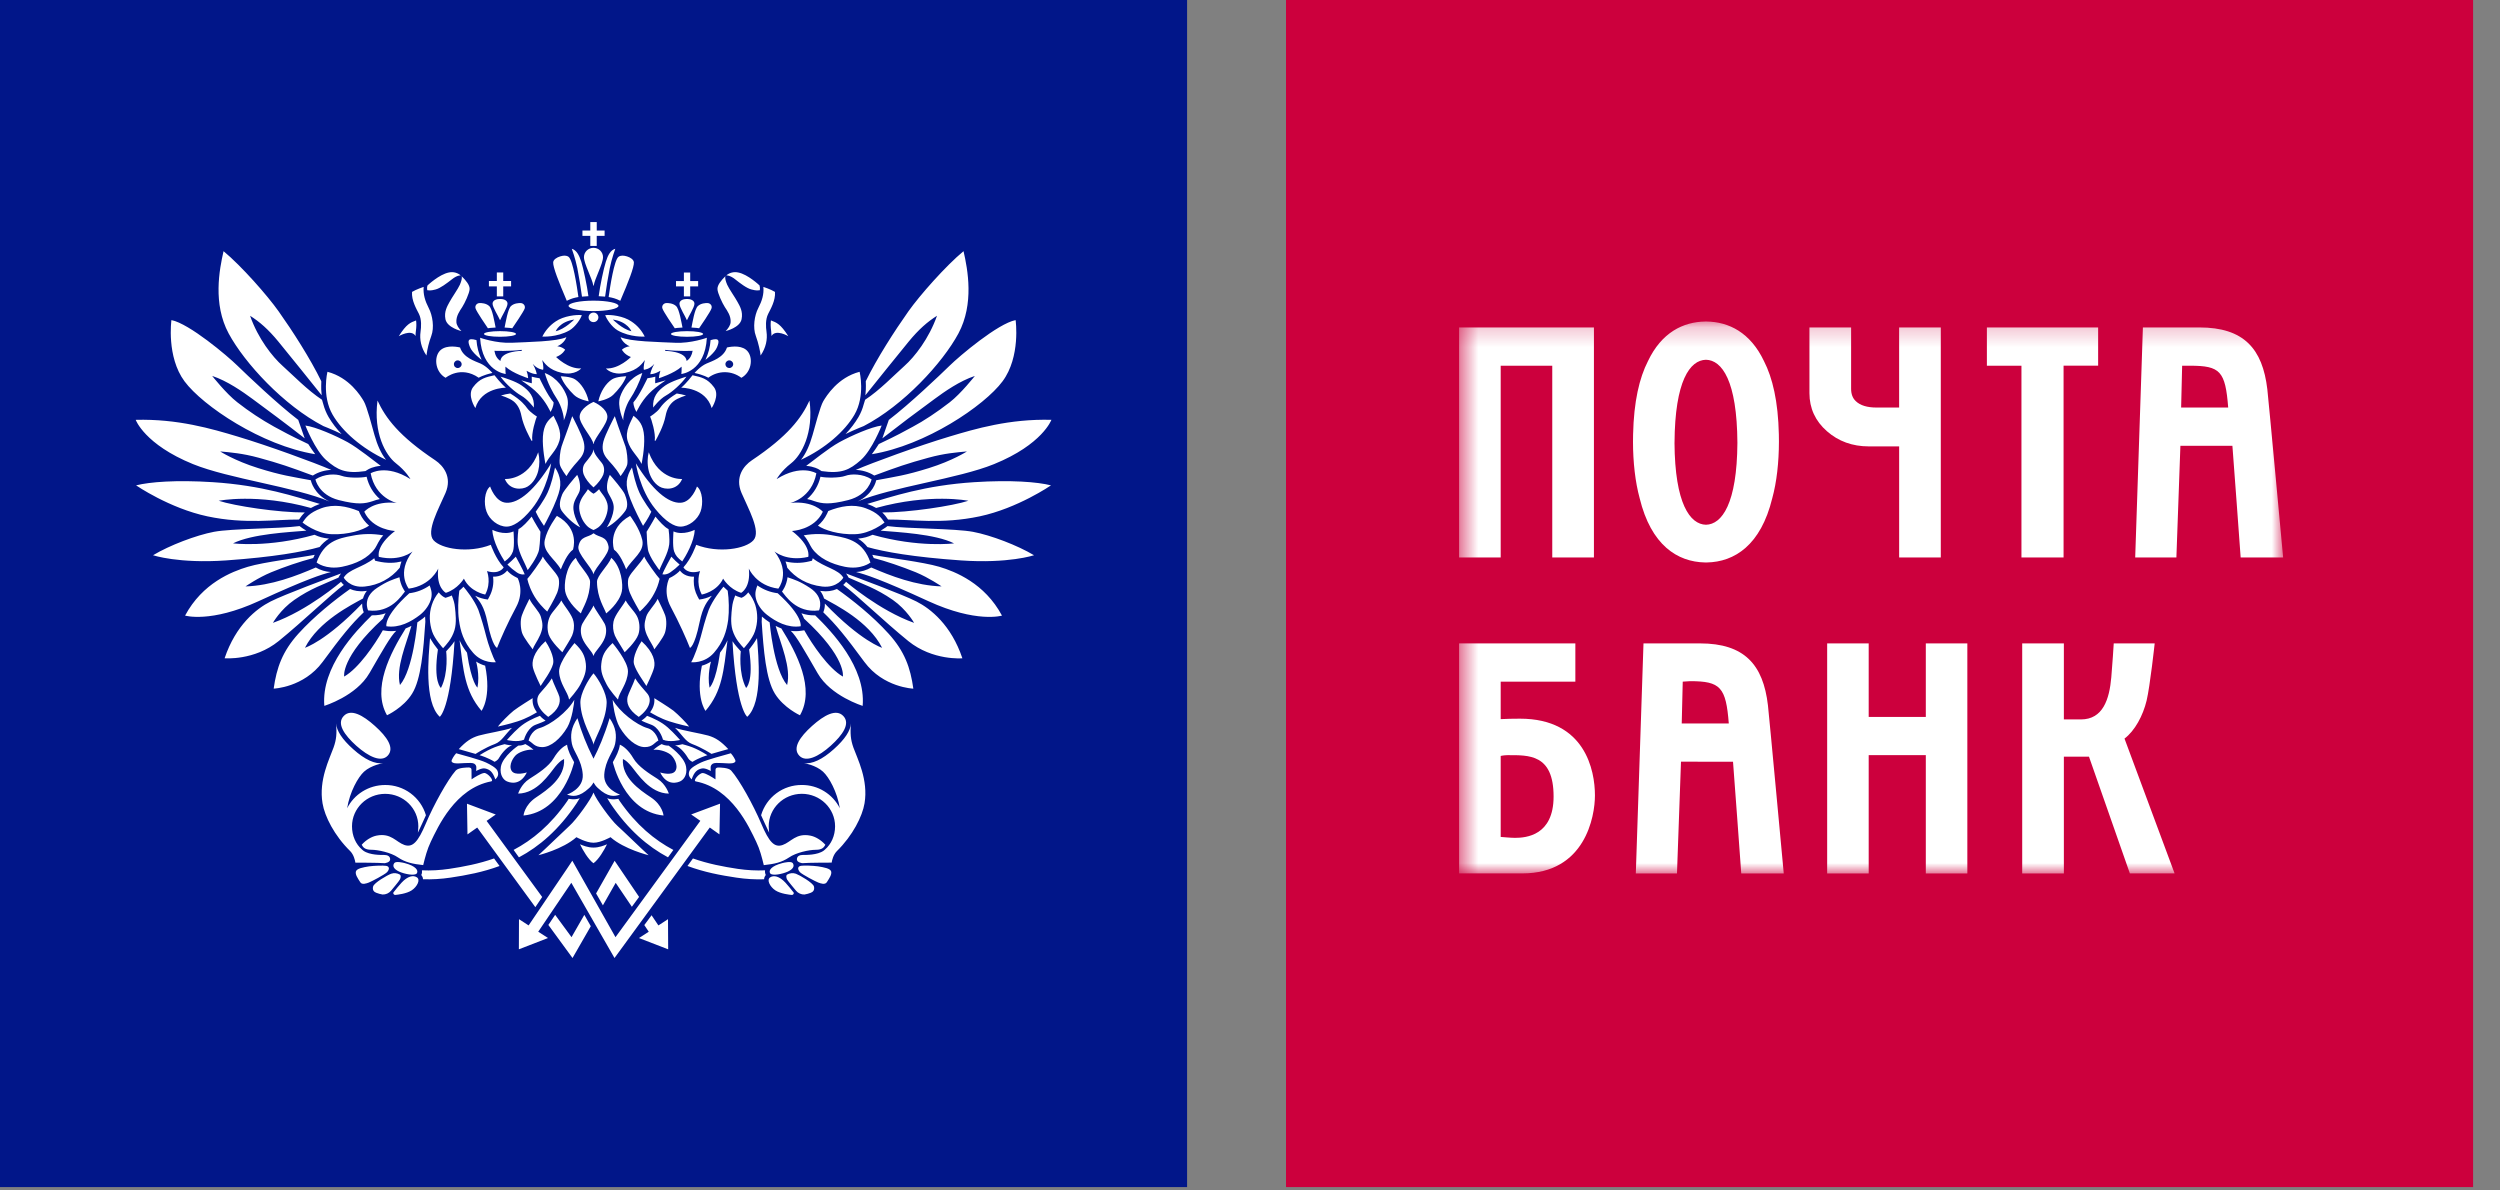 <svg width="126" height="60" viewBox="0 0 126 60" fill="none" xmlns="http://www.w3.org/2000/svg">
<rect x="0" y="0" width="126" height="60" fill="#808080" stroke="none"/>
<path d="M0 0H59.829V59.829H0V0Z" fill="#011689"/>
<path d="M39.439 43.497C38.861 43.645 38.719 43.877 38.82 44.02C38.923 44.156 39.439 44.052 39.709 43.927C39.983 43.798 40.05 43.645 39.957 43.504C39.882 43.391 39.528 43.476 39.439 43.497ZM34.85 16.508C35.141 16.531 35.118 16.524 35.235 16.544C35.302 16.448 35.813 15.703 35.858 15.548C35.911 15.398 35.789 15.282 35.672 15.276C35.557 15.269 35.328 15.282 35.173 15.425C35.007 15.575 34.904 16.248 34.85 16.508ZM43.625 25.613C43.002 25.385 42.361 25.511 41.744 25.756L41.685 25.887C41.567 26.142 41.403 26.337 41.224 26.491C41.546 26.723 42.285 26.95 43.083 26.924C43.886 26.906 44.581 26.335 44.581 26.335C44.42 26.106 44.255 25.842 43.625 25.613ZM42.504 29.116C42.26 28.688 41.556 28.609 40.963 28.136L40.924 28.26L40.79 28.293C40.397 28.391 39.985 28.393 39.59 28.299C39.631 28.395 39.663 28.539 39.678 28.615C40.089 29.119 40.669 29.472 41.44 29.562C42.207 29.648 42.504 29.116 42.504 29.116ZM41.039 25.256C41.43 25.385 41.786 25.449 42.753 25.203C43.782 24.935 43.928 24.159 43.928 24.159C43.477 23.869 42.897 23.872 42.602 23.984C42.306 24.091 41.636 24.091 41.351 24.027C41.252 24.464 41.017 24.858 40.679 25.152C40.814 25.179 40.932 25.216 41.039 25.256ZM41.866 37.588C42.478 37.036 42.865 36.471 42.505 36.089C42.147 35.707 41.54 36.039 40.925 36.59C40.312 37.14 39.927 37.705 40.283 38.085C40.616 38.441 41.253 38.139 41.866 37.588ZM40.318 36.05C41.089 34.712 40.159 32.921 39.381 31.674C39.282 31.637 39.186 31.594 39.092 31.545C39.364 32.505 39.883 33.646 39.67 34.526C38.991 33.736 38.791 31.37 38.791 31.37C38.654 31.281 38.523 31.183 38.4 31.075C38.4 31.159 38.396 31.25 38.389 31.339C38.483 32.765 38.602 34.23 39.055 34.961C39.5 35.679 40.318 36.05 40.318 36.05ZM38.66 30.989C39.102 31.333 39.696 31.661 40.352 31.564C40.352 31.564 40.503 31.081 39.197 29.899C38.828 29.855 38.476 29.719 38.172 29.505C38.118 29.656 38.029 29.859 38.095 30.148C38.159 30.44 38.362 30.758 38.66 30.989ZM43.393 23.178C43.954 22.679 44.436 21.447 44.436 21.447C43.92 21.511 42.915 21.953 42.306 22.286C41.747 22.595 40.964 23.24 40.632 23.479C41.024 23.509 41.253 23.647 41.273 23.659L41.406 23.743C42.405 23.887 42.812 23.694 43.393 23.18V23.178ZM41.089 31.016L41.059 31.013C40.832 31.019 40.606 30.984 40.392 30.909C40.451 31.01 40.496 31.102 40.526 31.181C42.666 33.135 42.482 34.1 42.482 34.1C41.752 33.684 40.944 32.492 40.535 31.767L40.387 31.789C40.212 31.816 40.033 31.819 39.857 31.796C40.136 32.053 40.543 32.78 41.208 33.93C41.868 35.084 43.478 35.576 43.478 35.576C43.644 33.622 41.909 31.819 41.089 31.016ZM40.821 29.629C40.296 29.286 40.05 29.219 39.692 29.093C39.64 29.521 39.43 29.791 39.412 29.814C39.567 29.992 40.12 30.918 41.278 30.764C41.278 30.764 41.586 30.132 40.821 29.629ZM37.892 23.2C37.482 23.474 37.03 24.043 37.373 24.844C37.716 25.645 38.366 26.781 37.977 27.224C37.59 27.668 36.211 27.898 35.088 27.458C35.088 27.458 34.853 28.15 34.445 28.594C34.445 28.594 34.636 28.976 35.284 28.784C35.284 28.784 35.047 29.352 35.37 29.965C35.37 29.965 36.124 29.836 36.446 29.164C36.446 29.164 36.748 29.688 37.353 29.879C37.353 29.879 37.85 29.628 37.741 28.655C37.741 28.655 38.105 29.523 39.228 29.667C39.228 29.667 39.874 28.869 39.033 27.792C39.033 27.792 39.636 28.32 40.736 28.066C40.736 28.066 40.907 27.52 39.914 26.761C39.914 26.761 41.039 26.719 41.471 25.792C41.471 25.792 40.994 25.221 39.832 25.349C39.832 25.349 40.908 25.117 41.145 23.854C41.145 23.854 40.369 23.368 39.142 24.147C39.142 24.147 39.357 23.749 39.873 23.349C40.391 22.946 41.017 21.831 40.799 20.188C40.391 21.071 39.719 21.977 37.892 23.2ZM37.878 14.591C38.125 14.655 38.178 14.638 38.296 14.626C38.309 14.546 38.304 14.463 38.28 14.385C38.28 14.385 37.696 13.828 37.204 13.733C37.1 13.71 36.992 13.711 36.888 13.736C36.785 13.761 36.688 13.81 36.606 13.879C36.606 13.879 36.781 13.863 37.044 14.071C37.306 14.278 37.631 14.53 37.878 14.591ZM36.823 16.241C36.812 16.394 36.702 16.555 36.573 16.686C36.573 16.686 37.29 16.521 37.376 16.087C37.455 15.701 37.288 15.43 37.17 15.216C37.063 15.012 36.732 14.544 36.649 14.348C36.574 14.17 36.532 14.021 36.559 13.922C36.341 14.138 36.155 14.365 36.16 14.565C36.162 14.768 36.406 15.282 36.532 15.477C36.661 15.673 36.846 15.929 36.823 16.241ZM38.217 15.527C38.024 15.898 37.933 16.511 38.095 16.934C38.223 17.277 38.326 17.765 38.335 17.918C38.602 17.527 38.688 17.109 38.632 16.717C38.599 16.486 38.57 16.107 38.717 15.817C38.838 15.575 39.094 15.142 39.059 14.712C38.846 14.581 38.474 14.459 38.474 14.459C38.509 14.832 38.404 15.168 38.217 15.527ZM35.555 18.135C35.555 18.135 36.027 17.788 36.14 17.495C36.256 17.204 36.286 17.001 35.813 17.142C35.79 17.486 35.702 17.823 35.555 18.135ZM43.063 20.905C43.62 19.949 43.325 18.738 43.325 18.738C42.218 19.027 41.653 19.956 41.493 20.221C41.336 20.486 41.071 21.511 40.953 21.925C40.81 22.432 40.618 22.864 40.37 23.174C41.598 22.602 42.581 21.733 43.063 20.905ZM38.867 16.686C38.876 16.767 38.882 16.849 38.885 16.934C39.102 16.568 39.732 16.945 39.732 16.945C39.335 16.325 39.142 16.257 38.855 16.149C38.833 16.299 38.838 16.475 38.866 16.685L38.867 16.686ZM44.796 21.164L44.47 22.093C45.335 21.419 46.211 20.758 47.098 20.111C47.608 19.735 48.372 19.198 49.133 18.948C49.133 18.948 48.433 19.838 47.867 20.275C47.217 20.78 46.553 21.217 46.005 21.508C45.522 21.768 45.274 21.915 44.292 22.38C44.224 22.5 44.021 22.782 43.941 22.892C46.641 22.453 49.611 20.455 50.529 19.218C51.45 17.98 51.187 16.133 51.187 16.133C50.295 16.306 48.361 17.939 47.861 18.431C47.359 18.921 45.846 20.362 44.796 21.164ZM42.614 21.877C42.824 21.774 43.065 21.663 43.308 21.564L43.533 21.473C45.528 20.438 47.505 18.295 48.305 16.806C49.103 15.315 48.775 13.585 48.562 12.659C47.656 13.409 46.353 14.888 45.784 15.691C45.086 16.677 44.191 18.073 43.636 19.21V19.243C43.64 19.361 43.644 19.49 43.638 19.626L43.615 19.922C44.269 19.107 45.053 18.125 45.799 17.215C46.311 16.593 46.746 16.218 47.225 15.914C46.82 17.066 46.097 17.986 45.581 18.445C45.07 18.901 44.327 19.674 43.602 20.148L43.53 20.381C43.472 20.605 43.383 20.82 43.267 21.021C43.097 21.312 42.877 21.599 42.614 21.878V21.877ZM52.99 21.159C50.875 21.104 49.165 21.609 47.846 22.005C46.304 22.466 43.952 23.325 43.13 23.684C43.439 23.694 43.776 23.783 44.062 23.968C45.21 23.54 45.745 23.355 46.788 23.071C47.61 22.845 48.218 22.8 48.734 22.752C48.734 22.752 48.01 23.22 46.816 23.592C45.632 23.962 45.123 24.025 44.162 24.204C44.157 24.238 44.013 24.908 43.219 25.277C44.926 24.549 48.291 24.128 50.098 23.392C52.543 22.398 52.991 21.16 52.991 21.16L52.99 21.159ZM37.492 32.668C37.492 32.668 37.923 32.206 38.047 31.826C38.196 31.392 38.202 30.923 38.065 30.486C37.988 30.255 37.868 30.04 37.711 29.854C37.644 29.947 37.559 30.026 37.461 30.086L37.373 30.129L37.279 30.099C37.202 30.076 37.127 30.046 37.054 30.01C36.958 30.27 36.921 30.396 36.896 30.616C36.864 30.91 36.806 31.374 36.916 31.751C37.055 32.212 37.334 32.494 37.492 32.668ZM43.87 28.35C43.505 27.295 42.782 27.132 42.073 27.003C41.558 26.895 41.026 26.887 40.508 26.981C40.736 27.231 40.814 27.476 40.924 27.635C41.272 28.131 41.884 28.423 42.584 28.567C43.411 28.73 43.87 28.351 43.87 28.351V28.35ZM30.9 19.904C31.146 19.664 31.448 19.306 31.563 18.965C31.563 18.965 31.072 18.972 30.843 19.121C30.546 19.312 30.262 19.729 30.155 20.228C30.155 20.228 30.654 20.144 30.9 19.904ZM28.985 19.121C28.756 18.972 28.263 18.965 28.263 18.965C28.379 19.308 28.682 19.664 28.93 19.904C29.174 20.144 29.67 20.228 29.67 20.228C29.562 19.729 29.281 19.312 28.985 19.121ZM23.067 18.549C23.041 18.549 23.017 18.544 22.993 18.534C22.97 18.524 22.949 18.51 22.931 18.492C22.913 18.474 22.899 18.453 22.89 18.43C22.881 18.406 22.876 18.381 22.876 18.356C22.876 18.249 22.962 18.163 23.067 18.163C23.178 18.163 23.267 18.249 23.267 18.356C23.267 18.463 23.178 18.549 23.067 18.549ZM23.187 17.513C22.922 17.451 22.364 17.389 22.117 17.744C21.869 18.098 21.964 18.767 22.459 19.041C22.459 19.041 23.213 18.405 24.128 19.038C24.128 19.038 24.34 18.902 24.817 18.797C24.817 18.797 24.537 18.463 24.222 18.324C23.938 18.198 23.354 18.031 23.187 17.513ZM25.538 26.542C25.828 26.542 26.265 26.311 26.803 25.647C27.598 24.669 27.779 23.349 27.779 23.349C26.965 24.682 26.154 25.375 25.521 25.339C24.961 25.31 24.702 24.519 24.702 24.519C24.419 24.742 24.37 25.376 24.52 25.78C24.664 26.187 25.102 26.542 25.538 26.542ZM25.499 19.539C25.255 19.346 24.921 18.912 24.921 18.912C24.485 19.012 24.178 19.067 23.841 19.515C23.531 19.93 23.957 20.567 23.957 20.567C24.268 19.527 25.499 19.539 25.499 19.539ZM35.375 33.55C35.047 35.165 35.557 35.828 35.557 35.828C36.404 34.836 36.475 33.803 36.667 32.271C36.574 32.473 36.453 32.685 36.29 32.894C36.067 34.44 35.759 34.656 35.759 34.656C35.639 33.999 35.834 33.343 35.834 33.343C35.692 33.435 35.538 33.505 35.375 33.55ZM36.676 29.771C36.595 29.7 36.524 29.632 36.462 29.57C36.34 29.722 35.924 30.23 35.719 30.739C35.563 31.171 35.398 31.761 35.316 32.097C35.231 32.432 34.984 33.136 34.835 33.376C34.835 33.376 35.494 33.458 35.982 32.901C36.461 32.354 36.621 31.807 36.7 31.243C36.755 30.804 36.739 30.191 36.676 29.771ZM36.56 18.356C36.56 18.249 36.65 18.163 36.755 18.163C36.862 18.163 36.953 18.249 36.953 18.356C36.953 18.463 36.864 18.549 36.755 18.549C36.704 18.549 36.655 18.529 36.618 18.493C36.582 18.456 36.561 18.407 36.56 18.356ZM37.365 19.042C37.862 18.767 37.96 18.098 37.71 17.745C37.464 17.389 36.905 17.451 36.639 17.513C36.472 18.031 35.886 18.198 35.606 18.324C35.288 18.463 35.006 18.797 35.006 18.797C35.483 18.902 35.698 19.038 35.698 19.038C35.938 18.856 36.231 18.758 36.532 18.758C36.833 18.759 37.126 18.859 37.365 19.042ZM35.869 20.567C35.869 20.567 36.297 19.93 35.984 19.514C35.65 19.067 35.342 19.011 34.904 18.912C34.904 18.912 34.574 19.346 34.33 19.539C34.33 19.539 35.56 19.527 35.869 20.567ZM35.127 24.519C35.127 24.519 34.865 25.31 34.306 25.339C33.676 25.375 32.863 24.682 32.048 23.349C32.048 23.349 32.228 24.669 33.023 25.647C33.559 26.311 33.998 26.542 34.287 26.542C34.722 26.542 35.161 26.187 35.309 25.78C35.453 25.375 35.408 24.742 35.127 24.519ZM34.902 38.396C35.24 38.186 35.587 38.083 35.655 38.063C35.355 37.87 35.098 37.745 34.892 37.663C34.683 37.581 34.392 37.508 34.392 37.508C34.257 37.551 34.017 37.572 34.017 37.572C34.298 37.632 34.605 38.075 34.676 38.204C34.751 38.34 34.901 38.397 34.901 38.397L34.902 38.396ZM34.294 39.373C34.414 39.316 34.661 39.1 34.578 38.645C34.488 38.112 33.7 37.58 33.7 37.58C33.577 37.583 33.456 37.556 33.346 37.502C33.196 37.582 33.057 37.68 32.931 37.794C33.17 37.754 33.56 37.859 33.778 38.019C33.942 38.139 34.21 38.555 34.045 38.843C33.879 39.128 33.272 38.932 33.272 38.932C33.628 39.652 34.175 39.432 34.294 39.373ZM35.376 38.73C35.554 38.695 35.824 38.859 35.824 38.859C35.824 38.723 35.77 38.589 35.925 38.489C36.072 38.397 36.67 38.508 36.921 38.465C37.044 38.443 37.091 38.374 37.057 38.304C36.98 38.127 36.835 37.964 36.835 37.964C36.545 38.048 35.651 38.281 35.328 38.432C35.131 38.524 34.804 38.698 34.745 38.859C34.664 39.078 34.772 39.184 34.858 39.281C34.993 38.893 35.141 38.78 35.376 38.73ZM37.755 32.737C38 34.377 37.602 34.673 37.602 34.673C37.204 33.907 37.335 32.825 37.335 32.825C37.237 32.711 37.035 32.508 36.917 32.316C37.111 35.734 37.661 36.127 37.661 36.127C38.463 35.394 38.224 33.052 38.154 32.161C38.037 32.364 37.903 32.556 37.755 32.737ZM33.938 42.837C32.996 42.341 32.071 41.581 31.236 40.379C31.215 40.338 31.19 40.299 31.162 40.261C31.162 40.261 30.85 40.336 30.603 40.229L30.764 40.491C31.661 41.828 32.652 42.666 33.667 43.209L33.938 42.837ZM23.149 29.771C23.09 30.191 23.068 30.804 23.13 31.243C23.205 31.807 23.366 32.354 23.845 32.901C24.331 33.458 24.989 33.376 24.989 33.376C24.839 33.136 24.595 32.432 24.512 32.097C24.398 31.639 24.264 31.185 24.11 30.739C23.904 30.231 23.486 29.722 23.36 29.571C23.305 29.631 23.232 29.699 23.148 29.771H23.149ZM25.852 27.792C25.944 27.538 25.881 26.783 25.881 26.783C25.396 27.005 24.816 26.704 24.816 26.704C24.823 27.282 25.292 28.078 25.438 28.296C25.674 28.121 25.773 28 25.852 27.792ZM22.768 38.304C22.735 38.374 22.779 38.443 22.905 38.465C23.155 38.508 23.752 38.397 23.9 38.489C24.055 38.589 23.998 38.724 23.998 38.859C23.998 38.859 24.272 38.695 24.445 38.73C24.685 38.781 24.829 38.893 24.965 39.281C25.052 39.185 25.16 39.078 25.077 38.859C25.02 38.698 24.693 38.524 24.498 38.432C24.177 38.282 23.283 38.047 22.99 37.964C22.99 37.964 22.843 38.127 22.768 38.304ZM24.051 41.708L26.981 45.721L27.326 45.208C26.139 43.586 24.674 41.576 24.525 41.373L24.986 41.051L23.536 40.507L23.561 42.054L24.051 41.708ZM22.771 30.011C22.698 30.048 22.621 30.077 22.543 30.1L22.453 30.131L22.363 30.087C22.351 30.08 22.234 30.014 22.112 29.855C21.956 30.041 21.838 30.256 21.764 30.487C21.605 30.961 21.65 31.427 21.779 31.826C21.901 32.206 22.332 32.669 22.332 32.669C22.487 32.495 22.771 32.214 22.908 31.752C23.02 31.375 22.961 30.911 22.93 30.617C22.908 30.396 22.869 30.271 22.771 30.011ZM22.908 32.315C22.792 32.508 22.587 32.711 22.487 32.825C22.487 32.825 22.621 33.907 22.224 34.673C22.224 34.673 21.826 34.377 22.071 32.737C21.924 32.555 21.791 32.363 21.673 32.161C21.603 33.051 21.362 35.394 22.166 36.127C22.166 36.127 22.715 35.733 22.908 32.315ZM33.944 26.783C33.944 26.783 33.882 27.538 33.976 27.792C34.051 28 34.152 28.121 34.385 28.296C34.533 28.078 35.006 27.283 35.011 26.704C35.011 26.704 34.43 27.005 33.944 26.783ZM22.643 43.79C22.17 43.86 21.711 43.884 21.267 43.864C21.274 43.935 21.274 44.03 21.231 44.099C21.231 44.099 21.321 44.201 21.321 44.314C21.769 44.329 22.237 44.303 22.714 44.231C23.507 44.113 24.341 43.956 25.178 43.646L24.901 43.266C24.134 43.536 23.369 43.681 22.643 43.79ZM20.236 44.49C20.094 44.647 19.959 44.81 19.829 44.977C19.8 45.03 19.847 45.115 19.934 45.103C20.017 45.095 20.486 45.049 20.753 44.871C21.021 44.691 21.2 44.345 21.015 44.22C20.831 44.095 20.544 44.155 20.236 44.49ZM28.805 47.233C28.691 47.08 28.383 46.659 27.98 46.108L27.637 46.617L28.855 48.284L29.776 46.681L29.45 46.108C29.209 46.53 28.951 46.983 28.805 47.233ZM36.26 42.052L36.29 40.505L34.835 41.048L35.297 41.37L31.02 47.234L28.845 43.38L28.577 43.782L26.642 46.641L26.157 46.326L26.151 47.845L27.62 47.276L27.127 46.958C27.394 46.561 28.445 45.013 28.795 44.492L30.971 48.284L35.773 41.706L36.26 42.052ZM18.334 30.858C18.317 30.822 18.306 30.785 18.298 30.761C18.264 30.65 18.249 30.534 18.252 30.418C16.428 32.321 15.371 32.647 15.371 32.647C16.048 31.311 17.718 30.483 18.296 30.162C18.334 30.022 18.401 29.891 18.491 29.777C18.467 29.785 18.441 29.786 18.416 29.788C18.094 29.827 17.838 29.77 17.644 29.685C16.884 30.224 15.85 31.042 15.041 31.935C14.232 32.83 13.941 33.658 13.793 34.707C13.793 34.707 15.304 34.655 16.26 33.361C17.213 32.066 17.69 31.476 18.334 30.858ZM17.328 29.48C17.276 29.433 17.228 29.381 17.187 29.324C17.187 29.324 15.517 30.766 13.755 31.392C13.755 31.392 14.13 30.723 14.83 30.237C15.678 29.648 16.314 29.451 17.056 29.114L17.117 29.004C17.141 28.966 17.16 28.933 17.187 28.902C16.564 29.137 14.352 29.953 13.636 30.316C12.918 30.68 11.883 31.503 11.32 33.177C11.32 33.177 12.813 33.307 14.045 32.31C15.277 31.311 16.714 29.921 17.328 29.48ZM20.152 44.08C20.087 44.041 20.014 44.017 19.938 44.01C19.862 44.002 19.785 44.012 19.713 44.037C19.527 44.104 18.849 44.494 18.805 44.679C18.757 44.862 18.852 44.952 18.958 44.994C19.062 45.034 19.188 45.072 19.282 45.084C19.363 45.086 19.442 45.07 19.515 45.038C19.588 45.005 19.654 44.957 19.706 44.896C19.791 44.789 20.11 44.417 20.152 44.33C20.198 44.249 20.222 44.126 20.152 44.08ZM33.183 46.641L32.839 46.129L32.473 46.624C32.571 46.765 32.645 46.882 32.697 46.959L32.204 47.277L33.676 47.846L33.667 46.326L33.183 46.642V46.641ZM19.664 43.307C19.66 43.135 19.503 43.09 19.361 43.09C19.219 43.09 18.627 43.104 18.311 42.873C18.29 42.858 18.27 42.841 18.252 42.823C17.926 42.545 17.741 42.116 17.741 41.645C17.741 40.746 18.49 40.01 19.414 40.01C20.338 40.01 21.084 40.746 21.084 41.646C21.084 41.767 21.06 41.969 21.06 41.969C21.136 41.828 21.411 41.203 21.467 41.089C21.337 40.646 21.066 40.258 20.695 39.983C20.325 39.708 19.875 39.561 19.414 39.564C18.571 39.564 17.843 40.042 17.496 40.736C17.627 39.911 18.048 39.167 18.345 38.894C18.702 38.566 19.306 38.46 19.306 38.46C18.91 38.525 18.385 38.285 17.8 37.758C17.242 37.261 16.96 36.824 16.942 36.461C16.976 36.974 16.96 37.261 16.81 37.68C16.609 38.248 16.057 39.301 16.256 40.487C16.363 41.139 16.845 42.109 17.655 42.901C17.826 43.079 17.89 43.343 17.911 43.477C17.911 43.477 19.101 43.477 19.383 43.505C19.383 43.505 19.667 43.477 19.664 43.307ZM19.452 43.638C19.312 43.616 18.866 43.628 18.598 43.665C18.305 43.714 17.972 43.769 17.936 43.928C17.904 44.08 18.01 44.236 18.159 44.466C18.248 44.607 18.467 44.525 18.587 44.481C18.708 44.438 19.397 44.077 19.506 43.958C19.617 43.84 19.664 43.672 19.453 43.636L19.452 43.638ZM46.192 30.317C45.478 29.954 43.263 29.138 42.643 28.903C42.666 28.935 42.688 28.968 42.709 29.005L42.773 29.115C43.516 29.452 44.149 29.649 45.002 30.238C45.695 30.724 46.071 31.393 46.071 31.393C44.31 30.767 42.643 29.325 42.643 29.325C42.599 29.381 42.551 29.433 42.499 29.481C43.11 29.922 44.549 31.312 45.78 32.311C47.013 33.308 48.504 33.178 48.504 33.178C47.942 31.504 46.907 30.681 46.192 30.317ZM47.337 28.565C46.52 28.321 44.694 28.107 43.963 27.962C43.99 28.014 44.013 28.067 44.037 28.126C44.641 28.28 45.433 28.549 46.156 28.842C46.82 29.117 47.455 29.554 47.455 29.554C46.172 29.519 44.878 29.023 43.911 28.601C43.678 28.737 43.416 28.815 43.146 28.83C43.609 28.95 44.366 29.182 46.789 30.298C49.216 31.413 50.5 31.027 50.5 31.027C49.624 29.392 48.148 28.809 47.337 28.565ZM34.468 14.939H34.786V14.436H35.186V14.165H34.786V13.734H34.468V14.165H34.071V14.435H34.468V14.939ZM44.729 26.515C44.718 26.526 44.59 26.626 44.387 26.746C45.262 26.823 47.123 26.907 48.084 27.386C48.084 27.386 46.311 27.615 43.977 26.953C43.739 27.06 43.558 27.115 43.248 27.147C43.416 27.254 43.578 27.389 43.722 27.573C44.576 27.815 46.03 28.076 48.433 28.245C50.835 28.413 52.115 27.984 52.115 27.984C51.28 27.484 49.946 26.976 49.044 26.805C48.138 26.634 45.769 26.653 44.729 26.515ZM16.68 28.83C16.411 28.816 16.149 28.737 15.916 28.601C14.95 29.023 13.655 29.519 12.373 29.555C12.373 29.555 13.005 29.117 13.67 28.842C14.36 28.558 15.067 28.319 15.787 28.126C15.811 28.071 15.836 28.017 15.862 27.962C15.132 28.106 13.308 28.321 12.492 28.566C11.677 28.81 10.202 29.392 9.328 31.026C9.328 31.026 10.611 31.413 13.035 30.298C15.457 29.182 16.218 28.95 16.68 28.83ZM42.182 29.686C41.939 29.79 41.672 29.825 41.411 29.789C41.385 29.788 41.36 29.785 41.336 29.779C41.436 29.91 41.496 30.041 41.532 30.164C42.107 30.485 43.782 31.311 44.457 32.649C44.457 32.649 43.398 32.322 41.572 30.42C41.58 30.571 41.553 30.721 41.493 30.86C42.135 31.476 42.613 32.068 43.566 33.362C44.52 34.656 46.032 34.708 46.032 34.708C45.887 33.659 45.596 32.831 44.786 31.938C43.977 31.043 42.944 30.225 42.182 29.686ZM40.114 44.036C40.041 44.011 39.964 44.002 39.888 44.009C39.811 44.017 39.737 44.041 39.671 44.08C39.605 44.125 39.628 44.249 39.671 44.33C39.721 44.417 40.035 44.79 40.123 44.896C40.175 44.957 40.239 45.005 40.312 45.037C40.384 45.07 40.463 45.086 40.543 45.084C40.654 45.066 40.764 45.036 40.868 44.994C40.974 44.951 41.067 44.862 41.023 44.679C40.976 44.494 40.298 44.103 40.114 44.036ZM38.813 44.221C38.628 44.346 38.806 44.692 39.074 44.872C39.342 45.05 39.807 45.096 39.894 45.104C39.978 45.115 40.03 45.03 39.996 44.978C39.867 44.811 39.732 44.649 39.591 44.491C39.281 44.156 38.993 44.097 38.813 44.221ZM42.884 36.46C42.87 36.823 42.582 37.259 42.027 37.756C41.44 38.284 40.916 38.523 40.52 38.459C40.52 38.459 41.126 38.564 41.481 38.893C41.781 39.166 42.197 39.91 42.328 40.735C42.149 40.381 41.876 40.084 41.537 39.877C41.199 39.669 40.81 39.561 40.413 39.563C39.952 39.559 39.501 39.706 39.131 39.981C38.76 40.256 38.489 40.645 38.359 41.087C38.413 41.202 38.691 41.827 38.766 41.968C38.766 41.968 38.743 41.766 38.743 41.645C38.743 40.745 39.491 40.008 40.413 40.008C41.337 40.008 42.088 40.745 42.088 41.645C42.088 42.116 41.898 42.545 41.574 42.822C41.553 42.839 41.538 42.854 41.517 42.871C41.201 43.103 40.606 43.089 40.467 43.089C40.324 43.089 40.169 43.134 40.163 43.306C40.159 43.476 40.44 43.504 40.44 43.504C40.725 43.476 41.916 43.476 41.916 43.476C41.936 43.342 42.001 43.078 42.175 42.9C42.981 42.108 43.465 41.138 43.573 40.486C43.769 39.3 43.216 38.247 43.012 37.679C42.865 37.261 42.851 36.973 42.884 36.46ZM38.56 43.864C38.119 43.885 37.656 43.861 37.182 43.791C36.457 43.682 35.692 43.537 34.925 43.266L34.649 43.645C35.486 43.957 36.324 44.115 37.113 44.232C37.592 44.305 38.056 44.33 38.509 44.316C38.509 44.202 38.595 44.099 38.595 44.099C38.56 44.026 38.547 43.944 38.56 43.864ZM41.227 43.664C40.963 43.627 40.516 43.614 40.373 43.636C40.165 43.671 40.212 43.84 40.318 43.958C40.43 44.076 41.119 44.437 41.24 44.48C41.358 44.524 41.576 44.606 41.671 44.465C41.818 44.235 41.923 44.079 41.892 43.927C41.855 43.768 41.521 43.712 41.227 43.664ZM49.109 24.301C46.597 24.462 44.926 25.038 43.712 25.398C43.891 25.462 44.036 25.532 44.157 25.601C46.873 24.847 48.807 25.239 48.807 25.239C48.014 25.499 45.797 25.836 44.464 25.828C44.598 25.951 44.685 26.075 44.759 26.185C45.897 26.174 47.456 26.433 49.375 26.024C51.294 25.617 52.97 24.462 52.97 24.462C52.285 24.288 50.952 24.183 49.109 24.301ZM29.152 14.97C29.076 14.424 28.875 13.108 28.657 12.945C28.545 12.863 28.398 12.871 28.233 12.922C28.065 12.973 27.887 13.082 27.88 13.226C27.869 13.467 28.151 14.187 28.566 15.16C28.813 15.038 28.941 15.01 29.152 14.97ZM11.395 28.245C13.797 28.075 15.254 27.814 16.109 27.57C16.24 27.403 16.4 27.259 16.58 27.146C16.27 27.114 16.087 27.06 15.852 26.953C13.516 27.614 11.745 27.385 11.745 27.385C12.704 26.907 14.566 26.821 15.44 26.745C15.32 26.677 15.206 26.6 15.097 26.514C14.058 26.653 11.689 26.633 10.786 26.803C9.883 26.975 8.549 27.483 7.712 27.984C7.712 27.984 8.995 28.413 11.395 28.245ZM29.331 14.95C29.436 14.938 29.546 14.933 29.656 14.928C29.59 14.403 29.403 13.535 29.297 13.193C29.187 12.848 29.047 12.6 28.818 12.539C28.818 12.539 28.997 13.019 29.097 13.512C29.193 14.006 29.267 14.479 29.332 14.95H29.331ZM28.941 16.106C28.941 16.106 28.468 16.588 28.007 16.695C28.007 16.695 28.196 16.211 28.941 16.106ZM28.698 16.652C29.003 16.475 29.266 16.072 29.324 15.884C29.066 15.849 28.409 15.92 28.006 16.201C27.719 16.392 27.487 16.654 27.334 16.963C27.334 16.963 28.054 17.017 28.698 16.652ZM25.041 14.938H25.363V14.435H25.759V14.164H25.363V13.733H25.041V14.164H24.641V14.434H25.041V14.937V14.938ZM30.889 16.106C31.633 16.211 31.823 16.695 31.823 16.695C31.36 16.588 30.889 16.106 30.889 16.106ZM30.503 15.884C30.565 16.072 30.827 16.475 31.13 16.652C31.773 17.017 32.494 16.963 32.494 16.963C32.343 16.654 32.111 16.391 31.823 16.203C31.42 15.92 30.764 15.849 30.505 15.884H30.503ZM34.009 16.544C34.127 16.523 34.105 16.531 34.398 16.508C34.341 16.247 34.237 15.575 34.074 15.425C33.917 15.282 33.687 15.269 33.572 15.275C33.459 15.282 33.336 15.398 33.386 15.548C33.432 15.703 33.94 16.448 34.009 16.544ZM29.751 12.396H30.075V11.889H30.472V11.62H30.076V11.191H29.751V11.62H29.355V11.888H29.751V12.396ZM31.262 15.16C31.681 14.187 31.959 13.467 31.948 13.227C31.941 13.082 31.765 12.973 31.6 12.922C31.43 12.871 31.28 12.863 31.171 12.945C30.955 13.108 30.751 14.424 30.676 14.97C30.89 15.01 31.019 15.038 31.262 15.16ZM30.497 14.95C30.561 14.479 30.636 14.007 30.733 13.512C30.832 13.019 31.011 12.538 31.011 12.538C30.779 12.6 30.641 12.849 30.534 13.192C30.424 13.535 30.241 14.405 30.174 14.928C30.283 14.933 30.391 14.938 30.497 14.95ZM25.43 16.508C25.724 16.531 25.701 16.524 25.818 16.544C25.887 16.448 26.395 15.703 26.445 15.548C26.491 15.398 26.37 15.282 26.254 15.276C26.141 15.269 25.908 15.282 25.755 15.425C25.592 15.575 25.488 16.247 25.431 16.507L25.43 16.508ZM16.295 21.473L16.519 21.564C16.764 21.663 17.005 21.774 17.216 21.877C16.965 21.618 16.746 21.33 16.562 21.021C16.446 20.82 16.357 20.605 16.297 20.381L16.229 20.148C15.505 19.674 14.758 18.901 14.247 18.444C13.733 17.986 13.005 17.066 12.604 15.915C13.083 16.218 13.517 16.593 14.029 17.215C14.776 18.125 15.557 19.107 16.213 19.922L16.19 19.626C16.186 19.49 16.19 19.361 16.194 19.243L16.191 19.21C15.639 18.074 14.742 16.677 14.042 15.691C13.474 14.888 12.172 13.409 11.267 12.659C11.056 13.585 10.721 15.315 11.524 16.806C12.326 18.295 14.3 20.438 16.295 21.473ZM15.886 22.892C15.763 22.726 15.646 22.555 15.536 22.38C14.555 21.915 14.306 21.77 13.821 21.508C13.169 21.147 12.547 20.735 11.96 20.275C11.395 19.838 10.693 18.946 10.693 18.946C11.455 19.198 12.221 19.735 12.732 20.111C13.394 20.6 14.459 21.386 15.357 22.093L15.031 21.163C13.982 20.361 12.47 18.921 11.967 18.431C11.466 17.938 9.531 16.306 8.64 16.133C8.64 16.133 8.382 17.979 9.299 19.218C10.217 20.455 13.186 22.453 15.886 22.892ZM15.071 26.185C15.143 26.076 15.23 25.951 15.363 25.828C14.031 25.836 11.817 25.499 11.024 25.239C11.024 25.239 12.956 24.847 15.671 25.602C15.793 25.532 15.938 25.463 16.119 25.398C14.9 25.038 13.232 24.462 10.719 24.301C8.876 24.183 7.547 24.288 6.858 24.462C6.858 24.462 8.537 25.617 10.454 26.024C12.374 26.433 13.932 26.174 15.071 26.185ZM19.457 23.174C19.21 22.864 19.016 22.432 18.874 21.925C18.757 21.511 18.492 20.486 18.335 20.221C18.179 19.956 17.611 19.027 16.503 18.738C16.503 18.738 16.209 19.949 16.766 20.905C17.245 21.733 18.231 22.602 19.457 23.174ZM9.729 23.392C11.538 24.127 14.9 24.549 16.608 25.277C15.814 24.908 15.671 24.238 15.664 24.204C14.705 24.024 14.193 23.962 13.011 23.592C11.819 23.22 11.095 22.752 11.095 22.752C11.609 22.8 12.216 22.845 13.042 23.071C14.084 23.355 14.618 23.539 15.767 23.968C16.051 23.783 16.392 23.694 16.697 23.684C15.874 23.325 13.526 22.466 11.983 22.004C10.665 21.608 8.954 21.104 6.839 21.16C6.839 21.16 7.286 22.398 9.729 23.392ZM24.59 16.544C24.709 16.523 24.687 16.531 24.979 16.508C24.924 16.247 24.819 15.575 24.656 15.425C24.501 15.282 24.27 15.269 24.157 15.275C24.04 15.282 23.921 15.398 23.969 15.548C24.014 15.703 24.524 16.448 24.59 16.544ZM19.953 23.348C20.467 23.749 20.686 24.147 20.686 24.147C19.457 23.368 18.681 23.854 18.681 23.854C18.919 25.117 19.995 25.349 19.995 25.349C18.832 25.221 18.359 25.792 18.359 25.792C18.787 26.718 19.909 26.761 19.909 26.761C18.919 27.521 19.094 28.066 19.094 28.066C20.19 28.32 20.793 27.793 20.793 27.793C19.953 28.869 20.6 29.667 20.6 29.667C21.719 29.521 22.087 28.655 22.087 28.655C21.977 29.63 22.473 29.879 22.473 29.879C23.076 29.686 23.38 29.164 23.38 29.164C23.702 29.837 24.455 29.965 24.455 29.965C24.78 29.351 24.544 28.784 24.544 28.784C25.191 28.977 25.385 28.594 25.385 28.594C24.973 28.15 24.738 27.458 24.738 27.458C23.616 27.898 22.235 27.668 21.846 27.224C21.464 26.782 22.108 25.645 22.454 24.844C22.797 24.043 22.345 23.474 21.939 23.2C20.105 21.977 19.437 21.071 19.027 20.188C18.81 21.831 19.437 22.945 19.953 23.348ZM21.948 14.591C22.192 14.53 22.519 14.278 22.784 14.072C23.046 13.863 23.219 13.88 23.219 13.88C23.138 13.811 23.042 13.762 22.939 13.737C22.836 13.711 22.728 13.71 22.624 13.733C22.131 13.829 21.546 14.386 21.546 14.386C21.521 14.464 21.517 14.546 21.532 14.626C21.651 14.637 21.704 14.655 21.948 14.591ZM22.659 15.215C22.544 15.43 22.373 15.701 22.45 16.087C22.538 16.521 23.255 16.686 23.255 16.686C23.125 16.555 23.013 16.394 23.002 16.241C22.981 15.929 23.169 15.673 23.296 15.477C23.422 15.282 23.666 14.768 23.669 14.564C23.674 14.365 23.487 14.138 23.268 13.922C23.296 14.021 23.255 14.169 23.179 14.348C23.095 14.544 22.765 15.012 22.659 15.216V15.215ZM20.944 16.934C20.944 16.849 20.947 16.767 20.96 16.686C20.99 16.475 20.992 16.299 20.97 16.15C20.684 16.257 20.49 16.325 20.097 16.945C20.097 16.945 20.726 16.568 20.944 16.934ZM21.196 16.717C21.14 17.108 21.223 17.527 21.493 17.917C21.537 17.581 21.619 17.252 21.736 16.934C21.897 16.511 21.803 15.898 21.608 15.527C21.423 15.168 21.321 14.832 21.352 14.459C21.352 14.459 20.983 14.581 20.767 14.712C20.733 15.141 20.991 15.575 21.113 15.818C21.258 16.107 21.228 16.486 21.196 16.717ZM23.687 17.495C23.803 17.788 24.273 18.135 24.273 18.135C24.126 17.823 24.038 17.486 24.014 17.142C23.542 17.001 23.569 17.203 23.687 17.495ZM23.537 32.893C23.386 32.702 23.26 32.492 23.162 32.269C23.355 33.801 23.421 34.835 24.269 35.826C24.269 35.826 24.779 35.164 24.451 33.549C24.31 33.51 24.148 33.442 23.996 33.342C23.996 33.342 24.189 33.998 24.065 34.655C24.065 34.655 23.763 34.44 23.537 32.893ZM25.876 20.221C26.056 20.365 26.209 20.587 26.28 20.962C26.383 21.486 26.696 22.048 26.79 22.218L26.828 22.21C26.772 21.851 27 21.103 27.062 20.995C27.062 20.995 26.728 20.791 26.575 20.581C26.462 20.425 26.266 20.164 25.717 19.831C25.559 19.853 25.402 19.887 25.248 19.933C25.248 19.933 25.666 20.052 25.876 20.223V20.221ZM31.834 38.637C32.123 38.984 32.747 39.988 33.709 39.998C33.709 39.998 33.567 39.526 33.14 39.254C32.712 38.984 32.167 38.637 31.921 38.219C31.678 37.803 31.419 37.609 31.242 37.531C31.204 37.837 31.053 38.119 30.888 38.413C30.888 38.413 31.442 40.909 33.442 41.102C33.442 41.102 33.4 40.585 32.809 40.19C32.215 39.797 31.331 39.185 31.394 38.258C31.394 38.258 31.551 38.29 31.834 38.637ZM23.969 37.998C23.969 37.998 24.437 37.686 24.95 37.494C25.285 37.366 25.448 37.026 25.803 36.684C25.405 36.825 24.503 36.966 24.13 37.074C23.753 37.184 23.48 37.372 23.121 37.756C23.121 37.756 23.674 37.909 23.969 37.998ZM26.905 20.542C26.947 20.01 26.683 19.699 26.296 19.431C25.992 19.213 25.356 19.019 25.228 18.984C25.487 19.356 25.98 19.777 26.251 19.929C26.596 20.119 26.905 20.542 26.905 20.542ZM29.914 16.235C29.979 16.235 30.04 16.21 30.086 16.165C30.132 16.119 30.158 16.058 30.159 15.993C30.158 15.962 30.152 15.93 30.139 15.901C30.127 15.872 30.109 15.845 30.086 15.823C30.063 15.801 30.037 15.783 30.007 15.771C29.978 15.759 29.946 15.753 29.914 15.754C29.777 15.754 29.665 15.861 29.665 15.993C29.666 16.059 29.693 16.121 29.739 16.166C29.786 16.212 29.849 16.235 29.914 16.235ZM33.527 17.634C34.163 17.713 34.909 17.681 34.909 17.681C34.868 17.911 34.773 18.085 34.605 18.192C34.565 17.691 33.527 17.685 33.527 17.685V17.634ZM31.504 18.794C32.174 18.653 32.386 18.288 32.501 18.146C32.501 18.146 32.413 18.496 32.452 18.637C32.452 18.637 32.747 18.62 32.977 18.339C32.977 18.339 32.809 18.62 32.775 18.858C32.775 18.858 32.959 18.879 33.285 18.686C33.285 18.686 33.22 18.862 33.208 19.064C33.208 19.064 33.977 18.822 34.353 18.479C34.353 18.479 34.358 18.715 34.34 18.85C34.34 18.85 35.536 18.732 35.626 17.023C35.626 17.023 34.83 17.314 34.03 17.276C33.23 17.236 31.758 17.221 31.279 16.993C31.279 16.993 31.358 17.288 31.74 17.456C31.74 17.456 31.542 17.456 31.343 17.624C31.343 17.624 31.459 17.866 31.797 17.994C31.797 17.994 31.189 18.612 30.537 18.569C30.537 18.569 30.834 18.935 31.504 18.794ZM34.626 16.974C35.074 16.974 35.437 16.912 35.437 16.834C35.437 16.751 35.074 16.69 34.626 16.69C34.181 16.69 33.816 16.751 33.816 16.834C33.816 16.912 34.181 16.974 34.626 16.974ZM34.286 28.779C34.277 28.768 34.27 28.763 34.265 28.753L34.226 28.806C34.082 28.943 33.916 29.055 33.734 29.137C33.734 29.137 33.378 29.796 33.809 30.592C34.235 31.39 34.596 32.202 34.772 32.653C34.772 32.653 35.001 32.62 35.256 31.374C35.431 30.53 35.65 30.317 35.876 30.027C35.626 30.149 35.429 30.186 35.41 30.19L35.24 30.218L35.16 30.068C35.029 29.825 34.962 29.553 34.965 29.277C34.965 29.202 34.968 29.129 34.976 29.066C34.577 29.075 34.365 28.879 34.286 28.779ZM35 15.307C35 15.123 34.772 15.069 34.654 15.069H34.59C34.472 15.069 34.245 15.123 34.245 15.307C34.245 15.492 34.541 15.939 34.618 16.136H34.625C34.705 15.939 35 15.492 35 15.307ZM27.901 20.278C27.59 19.929 27.194 19.064 27.194 19.064C27.067 19.051 26.919 19.014 26.799 18.984C26.806 19.094 26.802 19.318 26.802 19.318C26.67 19.286 26.271 19.168 26.271 19.168C26.744 19.492 26.891 19.611 27.118 19.839C27.521 20.25 27.747 20.762 27.747 20.762C27.919 20.47 27.901 20.278 27.901 20.278ZM27.194 36.696C26.744 36.826 26.642 37.328 26.642 37.328C26.84 37.419 26.926 37.655 27.328 37.655C27.761 37.655 28.257 37.229 28.594 36.654C28.833 36.241 28.945 35.416 28.945 35.27C28.6 35.884 27.749 36.534 27.194 36.696ZM29.42 26.3C29.609 26.58 29.748 26.638 29.913 26.714C30.076 26.638 30.213 26.58 30.404 26.3C30.549 26.079 30.688 25.673 30.61 25.381C30.511 25.024 30.315 24.881 30.194 24.657C30.097 24.746 30.037 24.816 29.917 24.882H29.912C29.791 24.816 29.73 24.746 29.63 24.657C29.508 24.882 29.314 25.024 29.212 25.381C29.136 25.673 29.273 26.079 29.42 26.3ZM29.909 24.561H29.917C30.14 24.372 30.34 24.091 30.404 23.926C30.464 23.761 30.48 23.519 30.332 23.333C30.154 23.111 29.931 22.864 29.917 22.661H29.907C29.89 22.864 29.669 23.111 29.491 23.333C29.343 23.519 29.358 23.761 29.424 23.926C29.485 24.091 29.685 24.372 29.909 24.561ZM27.016 40.19C26.424 40.585 26.386 41.102 26.386 41.102C28.383 40.909 28.936 38.413 28.936 38.413C28.771 38.119 28.621 37.837 28.579 37.532C28.408 37.61 28.148 37.803 27.902 38.218C27.656 38.637 27.112 38.984 26.685 39.254C26.259 39.525 26.114 39.997 26.114 39.997C27.081 39.988 27.704 38.984 27.987 38.637C28.272 38.29 28.429 38.258 28.429 38.258C28.494 39.185 27.608 39.797 27.016 40.19ZM33.526 19.431C33.144 19.699 32.879 20.009 32.92 20.542C32.92 20.542 33.231 20.119 33.573 19.929C33.847 19.778 34.34 19.356 34.596 18.984C34.472 19.019 33.836 19.213 33.526 19.431ZM32.631 19.064C32.631 19.064 32.233 19.929 31.924 20.279C31.924 20.279 31.906 20.47 32.078 20.761C32.078 20.761 32.303 20.25 32.705 19.84C32.935 19.611 33.08 19.492 33.553 19.169C33.553 19.169 33.154 19.285 33.023 19.318C33.023 19.318 33.015 19.093 33.029 18.984C32.909 19.014 32.761 19.051 32.632 19.064H32.631ZM30.392 12.961C30.392 12.701 30.178 12.49 29.913 12.49C29.645 12.49 29.431 12.701 29.431 12.961C29.431 13.293 29.852 14.049 29.905 14.401H29.921C29.974 14.048 30.392 13.293 30.392 12.961ZM34.108 19.832C33.561 20.164 33.361 20.425 33.251 20.58C33.1 20.791 32.766 20.995 32.766 20.995C32.826 21.103 33.057 21.852 32.999 22.21L33.034 22.218C33.129 22.047 33.445 21.486 33.545 20.962C33.615 20.587 33.772 20.365 33.95 20.223C34.158 20.052 34.577 19.933 34.577 19.933C34.423 19.888 34.267 19.854 34.108 19.832ZM32.698 22.796C32.631 23.033 32.612 23.394 32.698 23.736C32.764 23.996 32.927 24.335 33.238 24.524C33.506 24.688 34.138 24.726 34.38 24.141C34.38 24.141 33.224 24.227 32.698 22.796ZM26.588 24.524C26.899 24.335 27.06 23.996 27.126 23.736C27.203 23.427 27.203 23.105 27.126 22.796C26.601 24.227 25.444 24.141 25.444 24.141C25.684 24.726 26.32 24.688 26.588 24.524ZM21.654 29.506C21.35 29.72 20.998 29.855 20.629 29.899C19.324 31.08 19.475 31.564 19.475 31.564C20.132 31.661 20.724 31.333 21.17 30.989C21.462 30.758 21.666 30.44 21.734 30.149C21.796 29.86 21.71 29.656 21.654 29.506ZM15.957 28.351C15.957 28.351 16.411 28.73 17.239 28.566C17.942 28.423 18.552 28.131 18.903 27.634C19.01 27.476 19.085 27.231 19.316 26.982C18.798 26.888 18.267 26.895 17.752 27.003C17.043 27.132 16.32 27.295 15.957 28.351ZM18.552 23.659C18.571 23.648 18.799 23.509 19.19 23.479C18.862 23.239 18.074 22.595 17.521 22.286C16.91 21.953 15.903 21.511 15.391 21.447C15.391 21.447 15.873 22.679 16.43 23.18C17.014 23.694 17.42 23.887 18.417 23.743L18.552 23.659ZM19.869 43.504C19.771 43.645 19.84 43.798 20.114 43.927C20.386 44.052 20.901 44.156 21.006 44.02C21.105 43.877 20.965 43.645 20.386 43.497C20.297 43.476 19.942 43.39 19.869 43.504ZM15.248 26.336C15.248 26.336 15.945 26.907 16.741 26.925C17.541 26.951 18.281 26.724 18.602 26.492C18.407 26.326 18.25 26.12 18.141 25.888L18.085 25.758C17.468 25.511 16.829 25.386 16.199 25.614C15.572 25.844 15.405 26.107 15.248 26.336ZM15.898 24.161C15.898 24.161 16.048 24.937 17.072 25.204C18.038 25.45 18.394 25.386 18.786 25.257C18.893 25.218 19.011 25.18 19.145 25.153C18.809 24.858 18.576 24.464 18.478 24.028C18.192 24.093 17.522 24.093 17.227 23.985C16.93 23.873 16.351 23.87 15.899 24.16L15.898 24.161ZM31.031 44.495C31.196 44.742 31.521 45.224 31.846 45.702L32.21 45.204L31.249 43.784L30.977 43.383L30.043 45.029L30.386 45.629C30.662 45.149 30.909 44.718 31.031 44.495ZM41.598 42.577C41.375 42.33 41.097 42.166 40.843 42.116C40.117 41.972 39.865 42.442 39.446 42.587C39.03 42.732 38.76 42.442 38.364 41.505C37.966 40.567 37.269 39.307 36.851 38.837C36.714 38.683 36.274 38.684 36.203 38.683C36.135 38.683 36.069 38.707 36.063 38.784C36.06 38.859 36.06 39.28 36.06 39.28C35.916 39.184 35.592 38.979 35.43 38.961C35.263 38.937 34.897 39.352 35.068 39.383C36.887 39.731 37.757 41.686 38.112 42.424C38.296 42.802 38.4 43.211 38.495 43.603C39.02 43.547 39.398 43.465 39.764 43.218C40.125 42.968 40.773 42.83 41.118 42.83C41.456 42.83 41.534 42.691 41.598 42.577ZM28.656 15.416C28.656 15.559 29.22 15.679 29.913 15.679C30.608 15.679 31.171 15.559 31.171 15.416C31.171 15.271 30.608 15.153 29.913 15.153C29.22 15.153 28.656 15.271 28.656 15.416ZM31.12 41.623C30.787 41.326 30.034 40.281 29.915 39.951H29.909C29.793 40.281 29.037 41.326 28.702 41.622C28.372 41.922 27.566 42.712 27.136 43.103C27.136 43.103 28.363 42.806 29.052 42.194C29.052 42.194 29.545 42.473 29.904 42.473H29.921C30.279 42.473 30.77 42.194 30.77 42.194C31.461 42.806 32.69 43.103 32.69 43.103C32.258 42.712 31.453 41.922 31.12 41.623ZM29.92 42.718H29.905C29.631 42.718 29.375 42.614 29.232 42.551C29.375 42.851 29.647 43.316 29.909 43.506H29.913C30.175 43.316 30.448 42.852 30.593 42.551C30.448 42.614 30.191 42.718 29.92 42.718ZM21.713 42.421C22.069 41.685 22.94 39.729 24.756 39.381C24.928 39.349 24.559 38.935 24.398 38.959C24.235 38.977 23.91 39.181 23.768 39.278C23.768 39.278 23.768 38.857 23.763 38.782C23.759 38.705 23.69 38.681 23.62 38.681C23.55 38.682 23.111 38.681 22.97 38.835C22.558 39.305 21.858 40.565 21.463 41.503C21.066 42.44 20.797 42.73 20.378 42.585C19.961 42.44 19.71 41.97 18.983 42.114C18.731 42.164 18.45 42.328 18.23 42.575C18.291 42.687 18.37 42.828 18.711 42.828C19.05 42.828 19.699 42.966 20.061 43.215C20.426 43.463 20.808 43.545 21.329 43.601C21.425 43.209 21.531 42.8 21.713 42.421ZM25.199 16.973C25.648 16.973 26.008 16.911 26.008 16.832C26.008 16.75 25.648 16.689 25.199 16.689C24.752 16.689 24.391 16.75 24.391 16.832C24.391 16.911 24.752 16.973 25.199 16.973ZM26.296 17.633V17.684C26.296 17.684 25.262 17.69 25.221 18.191C25.054 18.084 24.957 17.91 24.918 17.68C24.918 17.68 25.665 17.712 26.296 17.633ZM25.487 18.849C25.469 18.714 25.473 18.478 25.473 18.478C25.848 18.821 26.62 19.063 26.62 19.063C26.61 18.934 26.583 18.807 26.538 18.686C26.867 18.877 27.052 18.856 27.052 18.856C27.017 18.619 26.851 18.338 26.851 18.338C27.079 18.619 27.373 18.636 27.373 18.636C27.415 18.495 27.328 18.145 27.328 18.145C27.44 18.286 27.655 18.652 28.322 18.793C28.991 18.934 29.292 18.568 29.292 18.568C28.638 18.611 28.027 17.993 28.027 17.993C28.368 17.865 28.483 17.623 28.483 17.623C28.288 17.455 28.086 17.455 28.086 17.455C28.468 17.287 28.545 16.992 28.545 16.992C28.07 17.22 26.595 17.235 25.798 17.275C24.997 17.312 24.198 17.022 24.198 17.022C24.289 18.731 25.487 18.849 25.487 18.849ZM18.389 29.561C18.73 29.527 19.061 29.426 19.363 29.263C19.665 29.101 19.931 28.88 20.147 28.614C20.163 28.538 20.198 28.394 20.233 28.298C19.927 28.375 19.526 28.405 19.037 28.291L18.904 28.259L18.863 28.135C18.27 28.608 17.567 28.686 17.324 29.115C17.324 29.115 17.62 29.647 18.389 29.561ZM25.579 15.305C25.579 15.123 25.353 15.068 25.236 15.068H25.171C25.055 15.068 24.825 15.121 24.825 15.306C24.825 15.491 25.122 15.938 25.2 16.135H25.206C25.288 15.938 25.579 15.49 25.579 15.305ZM24.587 30.217L24.416 30.189C24.398 30.184 24.198 30.148 23.948 30.026C24.178 30.316 24.396 30.529 24.57 31.373C24.825 32.619 25.054 32.652 25.054 32.652C25.227 32.202 25.587 31.388 26.016 30.591C26.445 29.795 26.091 29.136 26.091 29.136C25.845 29.014 25.739 28.94 25.603 28.804L25.56 28.752C25.556 28.763 25.547 28.768 25.543 28.778C25.459 28.878 25.248 29.074 24.851 29.065C24.896 29.41 24.831 29.761 24.665 30.068L24.587 30.217ZM18.619 33.929C19.284 32.778 19.692 32.052 19.969 31.795C19.791 31.816 19.611 31.816 19.438 31.789L19.294 31.767C18.884 32.492 18.075 33.683 17.346 34.099C17.346 34.099 17.16 33.134 19.303 31.18C19.332 31.101 19.375 31.009 19.436 30.908C19.24 30.979 19.016 31.016 18.766 31.012L18.738 31.015C17.916 31.817 16.184 33.621 16.346 35.575C16.346 35.575 17.957 35.083 18.618 33.928L18.619 33.929ZM20.41 29.813C20.397 29.791 20.188 29.52 20.132 29.093C19.776 29.218 19.527 29.286 19.007 29.629C18.238 30.13 18.553 30.764 18.553 30.764C19.705 30.916 20.257 29.991 20.41 29.813ZM29.276 30.916C29.361 30.645 29.731 30.144 29.74 29.325C29.741 29.016 29.177 28.513 29.02 28.115C28.495 28.572 28.423 29.492 28.484 29.8C28.603 30.397 29.277 30.916 29.277 30.916H29.276ZM17.959 37.587C18.577 38.137 19.209 38.44 19.542 38.084C19.896 37.704 19.513 37.139 18.897 36.589C18.285 36.038 17.678 35.706 17.322 36.088C16.96 36.47 17.346 37.034 17.959 37.587ZM20.771 34.96C21.226 34.229 21.341 32.764 21.438 31.337C21.43 31.25 21.425 31.162 21.425 31.074C21.391 31.108 21.351 31.138 21.318 31.168C21.226 31.238 21.131 31.305 21.034 31.369C21.034 31.369 20.831 33.736 20.158 34.526C19.944 33.645 20.463 32.504 20.735 31.544C20.641 31.592 20.544 31.635 20.445 31.673C19.665 32.921 18.738 34.711 19.505 36.049C19.505 36.049 20.327 35.677 20.771 34.96ZM25.548 37.296C25.548 37.296 26.075 37.429 26.411 37.28C26.411 37.28 26.532 36.787 26.908 36.566C26.991 36.519 27.254 36.442 27.497 36.322C27.405 36.25 27.322 36.204 27.212 36.076C27.212 36.076 26.786 36.231 26.433 36.463C26.08 36.695 25.735 37.092 25.548 37.296ZM28.192 22.224C28.345 21.718 28.019 21.23 27.898 20.955C27.623 21.172 27.4 21.403 27.362 22.003C27.328 22.603 27.491 23.383 27.491 23.383C27.7 22.95 28.041 22.732 28.192 22.224ZM29.916 20.256H29.909C29.78 20.312 29.253 20.586 29.215 20.974C29.177 21.363 29.883 22.079 29.905 22.377H29.92C29.942 22.079 30.647 21.363 30.611 20.974C30.575 20.586 30.047 20.312 29.916 20.256ZM27.456 18.799C27.598 19.295 27.842 19.763 28.082 20.127C28.299 20.463 28.436 21.003 28.416 21.188C28.416 21.188 28.739 20.489 28.576 19.995C28.445 19.614 28.097 19.04 27.456 18.799ZM33.146 30.183C32.999 30.501 32.645 30.812 32.566 31.089C32.47 31.415 32.441 31.62 32.6 32C32.746 32.331 32.915 32.526 32.975 32.728C32.975 32.728 33.436 32.142 33.511 31.898C33.592 31.657 33.613 31.256 33.522 31.003C33.425 30.747 33.257 30.417 33.146 30.183ZM30.407 22.266C30.321 22.625 30.402 22.865 30.568 23.084C30.733 23.301 31.014 23.538 31.277 23.995C31.277 23.995 31.577 23.605 31.615 23.401C31.651 23.197 31.592 22.71 31.526 22.509C31.461 22.301 31.201 21.644 30.986 20.975C30.986 20.975 30.495 21.901 30.407 22.266ZM34.254 28.455C34.106 28.331 33.966 28.198 33.836 28.056C33.836 28.056 33.448 28.745 33.385 28.946C33.385 28.946 33.575 28.996 33.787 28.844C33.998 28.694 34.045 28.654 34.255 28.455H34.254ZM33.034 26.037C32.873 26.346 32.589 26.8 32.589 26.8C32.609 26.985 32.595 27.304 32.655 27.69C32.717 28.076 33.233 28.734 33.233 28.734C33.361 28.388 33.664 27.914 33.727 27.449C33.764 27.136 33.695 26.667 33.695 26.667C33.486 26.571 33.222 26.264 33.034 26.037ZM31.852 23.563C31.71 23.768 31.62 24.005 31.59 24.253C31.572 24.53 31.617 24.754 31.772 25.159C31.969 25.672 32.27 26.244 32.41 26.502C32.41 26.502 32.677 26.127 32.827 25.791C32.827 25.791 32.41 25.228 32.228 24.831C32.021 24.363 31.936 23.933 31.852 23.563ZM31.255 19.995C31.088 20.488 31.415 21.188 31.415 21.188C31.39 21.003 31.527 20.463 31.744 20.127C31.984 19.763 32.226 19.295 32.372 18.799C31.729 19.04 31.381 19.613 31.255 19.995ZM32.465 22.003C32.427 21.403 32.205 21.172 31.928 20.955C31.811 21.23 31.483 21.718 31.633 22.224C31.787 22.733 32.128 22.95 32.335 23.383C32.335 23.383 32.501 22.603 32.464 22.003H32.465ZM28.301 22.509C28.234 22.71 28.178 23.197 28.213 23.401C28.248 23.605 28.551 23.995 28.551 23.995C28.812 23.538 29.095 23.301 29.256 23.084C29.425 22.865 29.504 22.625 29.418 22.265C29.33 21.9 28.841 20.975 28.841 20.975C28.623 21.644 28.364 22.301 28.301 22.509ZM29.913 39.435C29.967 39.536 30.038 39.63 30.132 39.716C30.642 40.193 30.967 40.148 31.25 40.047C31.25 40.047 30.409 39.771 30.454 39.039C30.503 38.311 30.928 37.873 31.001 37.495C31.084 37.077 31.056 36.679 30.725 36.197C30.454 37.094 30.163 37.751 29.93 38.199C29.923 38.211 29.92 38.225 29.913 38.239C29.908 38.225 29.904 38.211 29.895 38.199C29.569 37.558 29.304 36.888 29.102 36.197C28.772 36.679 28.742 37.077 28.825 37.494C28.9 37.873 29.323 38.311 29.371 39.039C29.417 39.771 28.577 40.047 28.577 40.047C28.859 40.148 29.182 40.193 29.696 39.716C29.784 39.636 29.857 39.541 29.913 39.435ZM29.059 40.489L29.22 40.227C28.975 40.334 28.663 40.259 28.663 40.259C28.634 40.296 28.609 40.336 28.588 40.377C27.752 41.581 26.827 42.339 25.886 42.835L26.154 43.21C27.174 42.668 28.165 41.826 29.059 40.489ZM34.277 37.296C34.087 37.091 33.745 36.695 33.394 36.463C33.042 36.231 32.612 36.078 32.612 36.078C32.501 36.204 32.422 36.25 32.329 36.321C32.572 36.442 32.835 36.519 32.915 36.567C33.292 36.787 33.413 37.28 33.413 37.28C33.749 37.43 34.278 37.295 34.278 37.295L34.277 37.296ZM32.627 36.696C32.075 36.532 31.224 35.881 30.878 35.269C30.878 35.415 30.989 36.24 31.231 36.653C31.569 37.228 32.062 37.654 32.496 37.654C32.899 37.654 32.986 37.418 33.182 37.326C33.182 37.326 33.08 36.825 32.628 36.695L32.627 36.696ZM25.529 39.371C25.647 39.43 26.197 39.65 26.554 38.93C26.554 38.93 25.945 39.126 25.78 38.841C25.616 38.553 25.885 38.137 26.05 38.016C26.265 37.857 26.657 37.752 26.891 37.791C26.891 37.791 26.702 37.615 26.476 37.5C26.366 37.554 26.245 37.581 26.122 37.578C26.122 37.578 25.336 38.11 25.244 38.644C25.168 39.098 25.411 39.315 25.529 39.372V39.371ZM26.999 25.791C27.147 26.127 27.416 26.502 27.416 26.502C27.555 26.244 27.86 25.672 28.054 25.159C28.21 24.754 28.257 24.53 28.235 24.253C28.206 24.005 28.116 23.768 27.973 23.563C27.89 23.933 27.805 24.363 27.598 24.831C27.418 25.227 26.999 25.791 26.999 25.791ZM25.573 28.455C25.781 28.654 25.83 28.694 26.04 28.844C26.251 28.996 26.445 28.946 26.445 28.946C26.378 28.745 25.995 28.056 25.995 28.056C25.898 28.166 25.666 28.375 25.573 28.455ZM26.132 26.667C26.132 26.667 26.061 27.136 26.1 27.449C26.162 27.914 26.464 28.388 26.596 28.733C26.596 28.733 27.11 28.076 27.17 27.69C27.228 27.305 27.221 26.985 27.24 26.801C27.24 26.801 26.953 26.346 26.795 26.037C26.607 26.264 26.34 26.571 26.132 26.667ZM25.093 36.62C25.093 36.62 25.654 36.499 26.086 36.357C26.557 36.204 26.884 35.999 27.061 35.9C26.976 35.774 26.809 35.546 26.846 35.186C26.846 35.186 26.102 35.647 25.886 35.819C25.661 35.999 25.196 36.466 25.093 36.62ZM26.852 32.727C26.909 32.526 27.081 32.331 27.225 32C27.386 31.62 27.355 31.415 27.261 31.089C27.181 30.812 26.828 30.501 26.683 30.183C26.568 30.417 26.399 30.747 26.307 31.003C26.21 31.256 26.237 31.657 26.313 31.898C26.39 32.142 26.852 32.727 26.852 32.727ZM25.148 38.202C25.221 38.072 25.526 37.63 25.808 37.57C25.808 37.57 25.569 37.549 25.43 37.506C25.43 37.506 25.141 37.579 24.935 37.661C24.73 37.742 24.474 37.868 24.17 38.061C24.235 38.081 24.584 38.184 24.925 38.394C24.925 38.394 25.075 38.338 25.15 38.201L25.148 38.202ZM30.736 23.933C30.597 24.229 30.567 24.547 30.612 24.735C30.658 24.922 30.903 25.196 30.929 25.507C30.967 25.99 30.582 26.579 30.582 26.579C30.939 26.405 31.345 25.996 31.522 25.738C31.699 25.481 31.569 25.107 31.49 24.913C31.415 24.718 30.843 24.047 30.736 23.933ZM27.456 27.218C27.328 27.811 27.967 28.165 28.266 28.696C28.345 28.482 28.593 27.902 28.878 27.702C28.878 27.702 29.244 26.649 28.067 26C28.067 26 27.584 26.626 27.456 27.218ZM28.337 24.914C28.26 25.107 28.128 25.48 28.305 25.738C28.483 25.995 28.891 26.405 29.244 26.579C29.244 26.579 28.858 25.99 28.901 25.506C28.922 25.197 29.169 24.922 29.215 24.734C29.262 24.547 29.232 24.229 29.091 23.933C28.984 24.047 28.413 24.719 28.337 24.914ZM26.579 29.173C26.579 29.173 26.625 29.479 26.857 29.92C27.088 30.359 27.408 30.667 27.58 30.823C27.58 30.823 27.965 30.17 28.079 29.881C28.206 29.551 28.192 29.228 28.139 29.106C28.006 28.82 27.556 28.408 27.355 28.049C27.31 28.224 26.686 29.068 26.579 29.173ZM31.341 29.8C31.406 29.492 31.333 28.572 30.809 28.115C30.65 28.513 30.084 29.016 30.088 29.325C30.099 30.144 30.463 30.645 30.551 30.916C30.551 30.916 31.224 30.397 31.341 29.8ZM31.758 26C30.581 26.649 30.947 27.702 30.947 27.702C31.234 27.902 31.481 28.482 31.558 28.695C31.858 28.165 32.501 27.811 32.372 27.218C32.241 26.626 31.758 26 31.758 26ZM32.967 29.921C33.096 29.687 33.19 29.435 33.246 29.173C33.139 29.069 32.518 28.224 32.471 28.049C32.27 28.408 31.818 28.821 31.691 29.106C31.633 29.227 31.617 29.551 31.747 29.881C31.862 30.171 32.246 30.823 32.246 30.823C32.418 30.667 32.739 30.358 32.967 29.92V29.921ZM26.862 33.656C26.933 33.944 27.247 34.574 27.247 34.574C27.38 34.355 27.772 33.841 27.871 33.475C27.97 33.112 27.617 32.498 27.491 32.318C26.857 32.896 26.793 33.369 26.862 33.656ZM34.733 36.62C34.63 36.466 34.166 35.998 33.942 35.819C33.72 35.648 32.977 35.187 32.977 35.187C33.016 35.546 32.849 35.774 32.765 35.9C32.942 35.999 33.268 36.204 33.74 36.357C34.17 36.499 34.733 36.62 34.733 36.62ZM27.727 31.044C27.586 31.333 27.559 31.665 27.65 31.974C27.775 32.349 28.343 32.873 28.343 32.873C28.51 32.59 28.757 32.216 28.835 32.029C28.913 31.836 28.959 31.609 28.907 31.332C28.843 30.979 28.427 30.533 28.29 30.263C28.16 30.522 27.862 30.792 27.727 31.044ZM31.649 33.846C31.668 33.349 30.874 32.411 30.874 32.411C30.454 32.806 30.35 33.056 30.306 33.453C30.255 33.846 30.392 34.144 30.571 34.489C30.729 34.799 31.146 35.258 31.146 35.258C31.202 34.879 31.626 34.465 31.65 33.846H31.649ZM31.483 32.873C31.483 32.873 32.051 32.349 32.175 31.973C32.271 31.692 32.234 31.291 32.097 31.044C31.962 30.793 31.666 30.522 31.535 30.262C31.4 30.533 30.986 30.98 30.919 31.333C30.875 31.567 30.899 31.809 30.989 32.03C31.067 32.216 31.319 32.59 31.483 32.873ZM32.192 36.131C32.192 36.131 32.54 35.891 32.678 35.579C32.809 35.285 32.735 35.075 32.599 34.926C32.465 34.773 32.149 34.419 32.013 34.19C31.925 34.462 31.665 34.968 31.63 35.121C31.569 35.41 31.651 35.759 32.192 36.131ZM30.575 35.426C30.59 34.956 30.164 34.224 29.919 33.943H29.906C29.665 34.224 29.236 34.956 29.251 35.426C29.28 36.364 29.883 37.248 29.914 37.534C29.943 37.249 30.546 36.364 30.575 35.426ZM27.633 36.131C28.172 35.759 28.258 35.41 28.195 35.121C28.16 34.968 27.899 34.462 27.812 34.189C27.678 34.419 27.361 34.773 27.226 34.925C27.091 35.075 27.017 35.285 27.146 35.579C27.285 35.891 27.633 36.131 27.633 36.131ZM32.336 32.319C32.207 32.499 31.857 33.112 31.955 33.475C32.059 33.841 32.448 34.355 32.579 34.574C32.579 34.574 32.892 33.944 32.964 33.656C33.034 33.369 32.968 32.895 32.336 32.319ZM34.873 37.494C35.389 37.685 35.858 37.996 35.858 37.996C36.15 37.906 36.705 37.755 36.705 37.755C36.346 37.371 36.072 37.183 35.696 37.073C35.316 36.965 34.422 36.824 34.022 36.683C34.376 37.025 34.541 37.366 34.873 37.494ZM29.526 33.453C29.476 33.056 29.371 32.806 28.955 32.411C28.955 32.411 28.16 33.349 28.178 33.846C28.202 34.464 28.623 34.879 28.682 35.258C28.682 35.258 29.097 34.799 29.256 34.489C29.434 34.144 29.569 33.846 29.526 33.453ZM29.913 28.94C29.991 28.589 30.741 27.914 30.671 27.545C30.568 26.994 30.206 27.111 29.919 26.878H29.913C29.624 27.111 29.256 26.994 29.152 27.545C29.086 27.914 29.832 28.589 29.909 28.94H29.913ZM29.907 33.052H29.917C29.977 32.822 30.337 32.545 30.485 32.142C30.574 31.906 30.571 31.628 30.475 31.438C30.362 31.216 29.958 30.672 29.913 30.517C29.863 30.672 29.464 31.216 29.349 31.438C29.252 31.628 29.25 31.905 29.338 32.142C29.488 32.545 29.847 32.822 29.907 33.052Z" fill="white"/>
<path d="M64.815 0H124.644V59.829H64.815V0Z" fill="#CC003D"/>
<mask id="mask0_792_45" style="mask-type:luminance" maskUnits="userSpaceOnUse" x="73" y="16" width="43" height="29">
<path d="M115.07 16.203H73.54V44.022H115.07V16.203Z" fill="white"/>
</mask>
<g mask="url(#mask0_792_45)">
<path d="M108.189 35.311C108.364 34.576 108.596 32.427 108.596 32.427H106.532C106.519 32.646 106.474 33.38 106.41 34.129C106.314 35.238 105.993 36.259 104.878 36.259H104.019C104.016 36.166 104.019 32.427 104.019 32.427H101.919V44.023H104.019V38.135H105.284L107.345 44.019H109.599L107.075 37.225C107.599 36.828 108.006 36.069 108.189 35.311ZM84.396 22.318C84.414 19.182 85.176 18.15 85.981 18.132C86.785 18.15 87.547 19.182 87.565 22.319V22.32C87.547 25.384 86.785 26.431 85.981 26.447C85.177 26.431 84.414 25.384 84.395 22.32L84.396 22.318ZM85.934 28.348L85.963 28.349L85.981 28.348L85.999 28.349L86.028 28.348C87.417 28.321 88.746 27.482 89.323 25.107C89.545 24.3 89.657 23.298 89.658 22.264L89.654 21.889C89.618 20.233 89.338 19.045 88.904 18.199C88.219 16.758 87.131 16.218 86.006 16.205L85.999 16.203H85.963L85.955 16.205C84.83 16.218 83.742 16.758 83.058 18.199C82.624 19.046 82.345 20.233 82.308 21.89L82.303 22.265C82.304 23.298 82.418 24.3 82.638 25.107C83.215 27.482 84.545 28.321 85.934 28.348ZM76.352 42.228C76.149 42.228 75.635 42.181 75.635 42.181V38.099C75.635 38.099 75.8 38.06 75.98 38.06C77.044 38.06 78.301 37.996 78.301 40.143C78.301 42.109 76.92 42.228 76.352 42.228ZM76.606 36.221C76.245 36.221 75.924 36.229 75.635 36.244V34.355H79.398V32.427H73.539V44.02H76.721C79.894 44.02 80.385 41.15 80.385 40.089C80.385 38.834 79.897 36.221 76.606 36.221ZM97.061 36.132H94.182V32.427H92.089V44.023H94.182V38.059H97.061V44.023H99.154V32.427H97.061V36.132ZM104.004 28.095V18.431H105.746V16.503H100.139V18.432H101.881V28.095H104.004ZM95.717 22.498V28.095H97.816V16.503H95.716V20.54H94.576C94.105 20.54 93.754 20.433 93.531 20.217C93.373 20.067 93.296 19.862 93.296 19.597V16.503H91.196V19.814C91.196 20.576 91.491 21.221 92.078 21.734C92.656 22.242 93.363 22.498 94.184 22.498H95.717ZM75.635 18.432H78.234V28.095H80.334V16.503H73.539V28.095H75.635V18.432ZM84.759 36.464C84.763 36.228 84.807 34.578 84.81 34.355L85.181 34.331C86.71 34.331 86.989 34.63 87.131 36.463L84.759 36.464ZM85.679 32.427H82.832L82.445 44.022H84.52C84.52 44.022 84.71 38.645 84.722 38.389L87.344 38.391C87.368 38.625 87.759 44.022 87.759 44.022H89.901C89.901 44.022 89.164 36.058 89.104 35.547C88.865 33.496 87.917 32.427 85.679 32.427ZM109.929 20.54C109.934 20.305 109.977 18.655 109.98 18.432H110.375C111.902 18.432 112.158 18.705 112.301 20.54H109.929ZM114.274 19.624C114.034 17.572 113.087 16.503 110.849 16.503H108.002L107.614 28.097H109.69C109.69 28.097 109.88 22.721 109.892 22.467H112.513C112.537 22.701 112.929 28.097 112.929 28.097H115.07C115.07 28.097 114.333 20.134 114.274 19.624Z" fill="white"/>
</g>
</svg>
